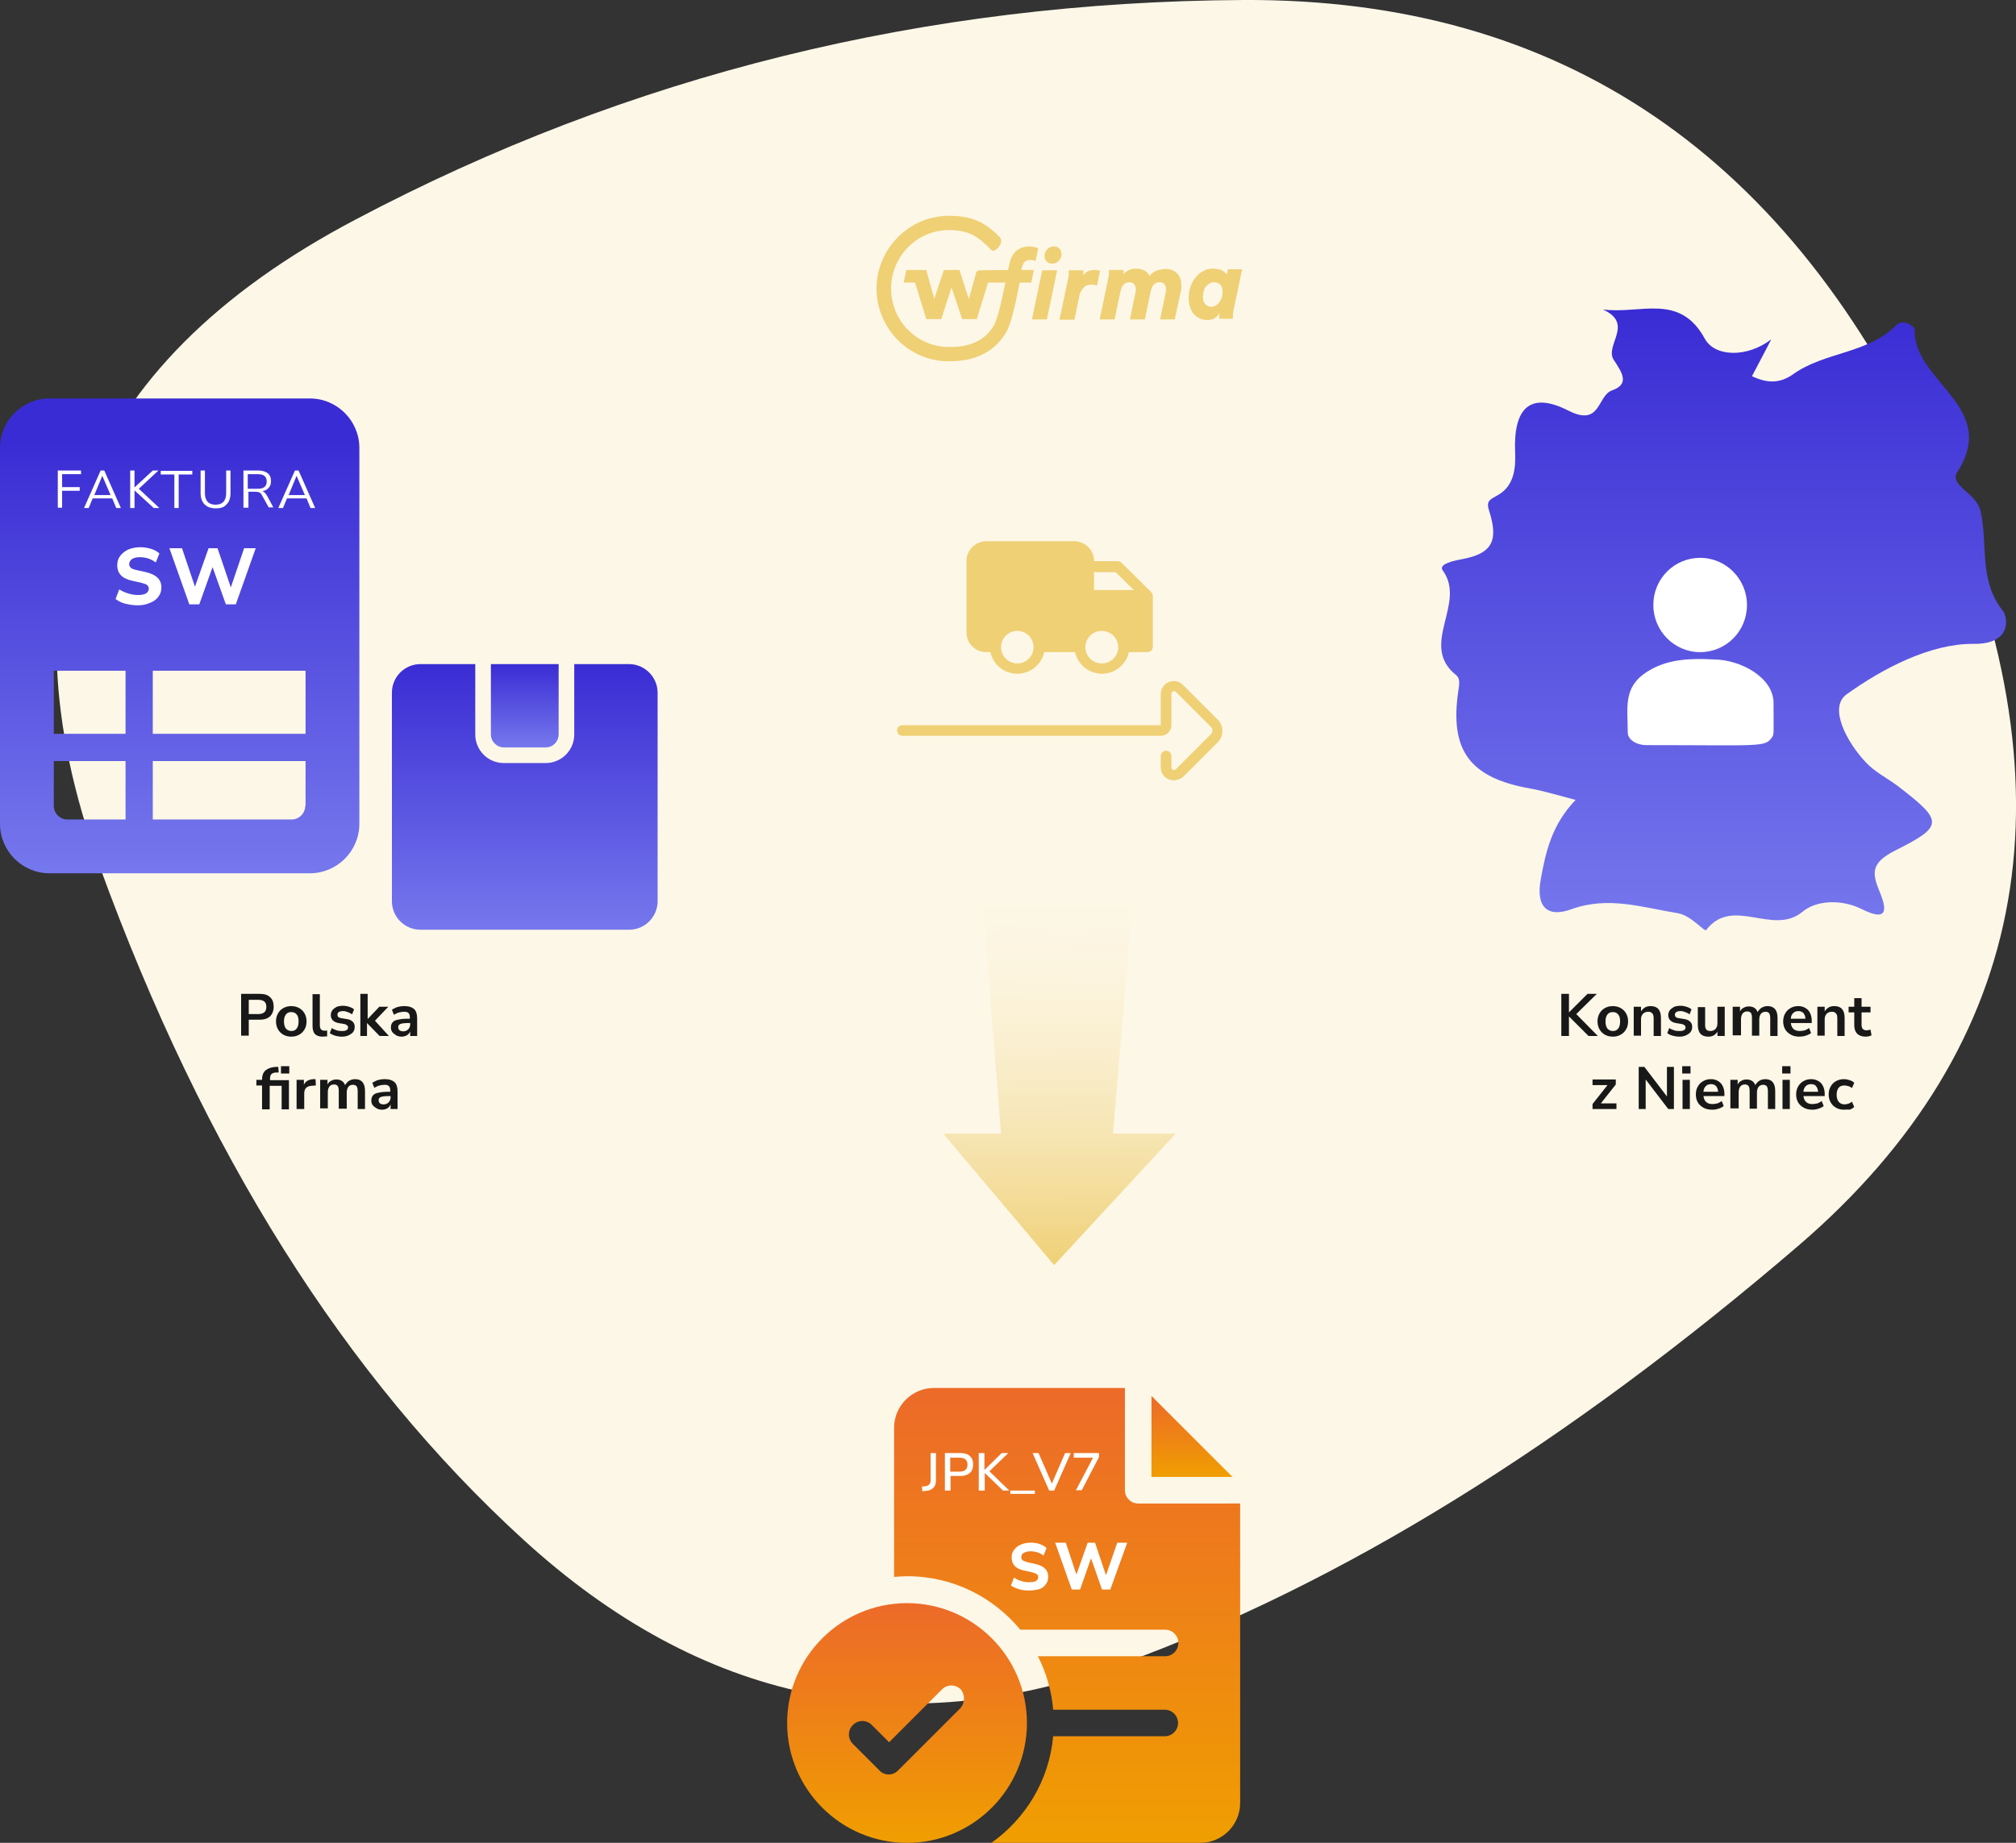 <?xml version="1.0" encoding="utf-8"?>
<!-- Generator: Adobe Illustrator 25.1.0, SVG Export Plug-In . SVG Version: 6.00 Build 0)  -->
<svg version="1.1" id="Warstwa_1" xmlns="http://www.w3.org/2000/svg" xmlns:xlink="http://www.w3.org/1999/xlink" x="0px" y="0px"
	 viewBox="0 0 607 555" style="enable-background:new 0 0 607 555;" xml:space="preserve">
<rect x="0" y="0" width="607" height="555" fill="#333333" stroke="none"/>
<style type="text/css">
	.st0{fill:#FDF7E7;}
	.st1{fill:url(#SVGID_1_);}
	.st2{fill:url(#SVGID_2_);}
	.st3{fill:#FFFFFF;}
	.st4{fill:url(#SVGID_3_);}
	.st5{fill-rule:evenodd;clip-rule:evenodd;fill:#EFD075;}
	.st6{fill:url(#SVGID_4_);}
	.st7{fill:#181818;}
	.st8{fill:#EFD075;}
	.st9{fill:url(#SVGID_5_);}
	.st10{fill:url(#SVGID_6_);}
	.st11{fill:url(#SVGID_7_);}
	.st12{fill:url(#SVGID_8_);}
</style>
<g>
	<path class="st0" d="M541.9,374.8C471.8,435,403.6,477.2,337.4,501.2c-66.2,24-126.2,11.5-179.8-37.5
		c-53.7-49-96.2-116.6-127.6-202.8s-5.8-151.1,76.9-194.7C189.5,22.5,278.7,0.5,374.4,0s165.1,46.8,208.1,141.8
		C625.5,236.9,611.9,314.5,541.9,374.8z"/>
	
		<linearGradient id="SVGID_1_" gradientUnits="userSpaceOnUse" x1="273.123" y1="73.246" x2="273.123" y2="1" gradientTransform="matrix(1 0 0 -1 0 556)">
		<stop  offset="0" style="stop-color:#ED6A29"/>
		<stop  offset="0.401" style="stop-color:#EE7E19"/>
		<stop  offset="1" style="stop-color:#F09E01"/>
	</linearGradient>
	<path class="st1" d="M273.1,482.8c-19.9,0-36.1,16.2-36.1,36.1c0,19.9,16.2,36.1,36.1,36.1s36.1-16.2,36.1-36.1
		C309.2,499,293,482.8,273.1,482.8z M289.1,514.5l-18.7,18.7c-0.8,0.8-1.8,1.2-2.8,1.2s-2.1-0.4-2.8-1.2l-8-8
		c-1.6-1.6-1.6-4.1,0-5.7c1.6-1.6,4.1-1.6,5.7,0l5.2,5.2l15.9-15.9c1.6-1.6,4.1-1.6,5.7,0C290.6,510.4,290.6,512.9,289.1,514.5z"/>
	
		<linearGradient id="SVGID_2_" gradientUnits="userSpaceOnUse" x1="321.287" y1="138" x2="321.287" y2="1" gradientTransform="matrix(1 0 0 -1 0 556)">
		<stop  offset="0" style="stop-color:#ED6A29"/>
		<stop  offset="0.401" style="stop-color:#EE7E19"/>
		<stop  offset="1" style="stop-color:#F09E01"/>
	</linearGradient>
	<path class="st2" d="M342.7,452.8c-2.2,0-4-1.8-4-4V418h-57.5c-6.6,0-12,5.4-12,12v44.9c1.3-0.1,2.7-0.2,4-0.2
		c13.7,0,25.9,6.3,34,16.1h43.6c2.2,0,4,1.8,4,4c0,2.2-1.8,4-4,4h-38.3c2.5,4.9,4.1,10.3,4.6,16.1h33.6c2.2,0,4,1.8,4,4
		c0,2.2-1.8,4-4,4h-33.6c-1.2,13.3-8.3,24.8-18.6,32.1h62.9c6.6,0,12-5.4,12-12v-90.2H342.7z"/>
	<path class="st3" d="M277.7,449.1l-0.1-1.4l1-0.1c1-0.1,1.6-0.7,1.6-1.8v-8.2h1.6v8.2c0,1-0.2,1.7-0.8,2.3
		c-0.5,0.5-1.2,0.8-2.2,0.9L277.7,449.1z M284.5,448.9v-11.3h4.7c1.2,0,2.2,0.3,2.8,0.9c0.7,0.6,1,1.4,1,2.5c0,1.1-0.3,2-1,2.6
		c-0.7,0.6-1.6,0.9-2.8,0.9h-3v4.4H284.5z M286.1,443.2h2.8c1.6,0,2.4-0.7,2.4-2.1c0-1.4-0.8-2.1-2.4-2.1h-2.8V443.2z M294.7,448.9
		v-11.3h1.7v5.1h0l5.2-5.1h2l-5.7,5.5l6,5.8H302l-5.5-5.3h0v5.3H294.7z M304.2,449.9v-1h7.4v1H304.2z M315.9,448.9l-5-11.3h1.8
		l4,9.2l4-9.2h1.7l-5,11.3H315.9z M323.9,448.9l5.2-9.9h-5.8v-1.4h7.6v1.2l-5.2,10H323.9z"/>
	<path class="st3" d="M309.9,479c-1.1,0-2.2-0.1-3.1-0.4c-1-0.3-1.8-0.7-2.4-1.1l0.9-2.4c0.6,0.4,1.3,0.8,2.1,1
		c0.8,0.3,1.7,0.4,2.5,0.4c1,0,1.6-0.1,2.1-0.4c0.4-0.3,0.6-0.7,0.6-1.1c0-0.4-0.1-0.7-0.4-0.9c-0.3-0.2-0.8-0.4-1.5-0.6l-2.3-0.5
		c-2.5-0.5-3.8-1.8-3.8-3.9c0-0.9,0.2-1.7,0.7-2.3c0.5-0.7,1.1-1.2,2-1.6c0.9-0.4,1.9-0.6,3-0.6c1,0,1.9,0.1,2.7,0.4
		c0.9,0.3,1.6,0.7,2.1,1.2l-0.9,2.3c-1.1-0.9-2.4-1.3-4-1.3c-0.8,0-1.5,0.2-2,0.5c-0.5,0.3-0.7,0.7-0.7,1.3c0,0.4,0.1,0.7,0.4,0.9
		c0.3,0.2,0.8,0.4,1.5,0.6l2.3,0.5c2.6,0.6,3.9,1.8,3.9,3.8c0,0.9-0.2,1.7-0.7,2.3c-0.5,0.7-1.1,1.2-2,1.5
		C312.1,478.8,311.1,479,309.9,479z M322.7,478.7l-5-14.1h3.2l3.2,9.6l3.4-9.6h2.2l3.3,9.8l3.4-9.8h3l-5.1,14.1h-2.5l-3.3-9.4
		l-3.3,9.4H322.7z"/>
	
		<linearGradient id="SVGID_3_" gradientUnits="userSpaceOnUse" x1="358.91" y1="135.65" x2="358.91" y2="111.242" gradientTransform="matrix(1 0 0 -1 0 556)">
		<stop  offset="0" style="stop-color:#ED6A29"/>
		<stop  offset="0.401" style="stop-color:#EE7E19"/>
		<stop  offset="1" style="stop-color:#F09E01"/>
	</linearGradient>
	<path class="st4" d="M346.7,420.4v24.4h24.4L346.7,420.4z"/>
	<path class="st5" d="M285.7,65c6.8,0,10.7,1.7,15.4,6.5c1.4,1.8-1.7,4.7-2.5,3.9c-4.2-4.3-6.9-6.1-12.9-6.1
		c-9.6,0-17.4,7.9-17.4,17.6s7.8,17.6,17.4,17.6l0.5,0c6.2,0,10.6-2.2,13.1-6.6c1.3-2.3,2.7-9.4,3.4-12.8h-5.2l-3.4,11h-4.4
		l-3.2-9.5l-3.1,9.5h-4.5l-3.4-11h-3.4l0.8-3.8h1.4l0,0h4.6l2.4,8.7l2.9-8.7h4.7l2.8,8.8l2.2-7.9c0.1-0.5,0.6-0.8,1.1-0.8h0.6
		l7.9-0.1l0.5-2.1c0.4-1.7,1.1-3,2.2-3.8c1.1-0.8,2.3-1.2,3.8-1.2c0.5,0,0.9,0.1,1.4,0.2s0.9,0.2,1.2,0.4l-0.8,3.8
		c0,0-0.3-0.1-0.7-0.2c-0.2-0.1-0.6-0.1-1-0.1c-0.6,0-1.1,0.2-1.5,0.5c-0.4,0.3-0.6,0.8-0.8,1.4l-0.3,1.1h3.8l-0.8,3.8h-3.5l0,0.1
		c-1.2,6.1-2.5,12.1-4,14.8c-2.3,4-7.1,8.8-16.9,8.8l-0.5,0c-12,0-21.7-9.9-21.7-22C264,74.9,273.7,65,285.7,65z M365.2,80.9
		c0.7,0,1.3,0.1,1.8,0.2c0.5,0.1,0.9,0.3,1.2,0.5c0.3,0.2,0.6,0.4,0.8,0.6c0.2,0.2,0.3,0.4,0.4,0.5l0.3-1.6h4.3l-2.5,11.9
		c-0.1,0.4-0.2,0.8-0.2,1.2c0,0.4-0.1,0.8-0.1,1.2v0.2c0,0.1,0,0.2,0,0.4h-4.1c0-0.1,0-0.2,0-0.3v-0.2c0-0.4,0-0.8,0.1-1.2
		c-0.1,0.2-0.3,0.4-0.5,0.7c-0.2,0.2-0.5,0.5-0.8,0.7c-0.3,0.2-0.6,0.4-1,0.5c-0.4,0.1-0.9,0.2-1.3,0.2c-0.9,0-1.7-0.2-2.4-0.5
		c-0.7-0.3-1.3-0.8-1.8-1.4c-0.5-0.6-0.9-1.3-1.1-2.1c-0.3-0.8-0.4-1.7-0.4-2.6c0-1.3,0.2-2.5,0.6-3.6c0.4-1.1,0.9-2,1.6-2.8
		c0.7-0.8,1.4-1.4,2.3-1.8C363.2,81.1,364.2,80.9,365.2,80.9z M318.3,81.4l-3.1,14.8h-4.5l3.1-14.8H318.3z M329.7,81.3
		c0.3,0,0.6,0,0.9,0.1c0.3,0.1,0.5,0.1,0.6,0.2l-0.9,4.4c-0.3-0.1-0.6-0.2-0.8-0.2c-0.2,0-0.6-0.1-1-0.1c-0.4,0-0.7,0.1-1.1,0.2
		c-0.4,0.1-0.7,0.3-1,0.6c-0.3,0.3-0.6,0.7-0.9,1.2c-0.3,0.5-0.5,1.1-0.6,1.8l-1.4,6.8H319l2.6-12.4c0.1-0.6,0.2-1.1,0.2-1.5
		c0-0.4,0-0.7,0-1h4.4c0,0,0,0.2,0,0.6c0,0.3,0,0.7-0.1,1c0.5-0.7,1-1.1,1.7-1.4C328.4,81.4,329,81.3,329.7,81.3z M351,81
		c0.7,0,1.4,0.1,2,0.4c0.6,0.2,1.1,0.6,1.5,1c0.4,0.4,0.7,1,0.9,1.6c0.2,0.6,0.3,1.3,0.3,2c0,0.2,0,0.5,0,0.7c0,0.2-0.1,0.5-0.1,0.7
		l-1.9,8.8h-4.4l1.7-8.2c0-0.2,0.1-0.4,0.1-0.5c0-0.2,0-0.3,0-0.4c0-0.6-0.2-1.1-0.5-1.5c-0.3-0.4-0.8-0.6-1.5-0.6
		c-0.7,0-1.3,0.2-1.7,0.7c-0.4,0.5-0.7,1.1-0.9,1.9l-1.8,8.6h-4.5l1.7-8.2c0-0.2,0.1-0.4,0.1-0.5c0-0.2,0-0.3,0-0.4
		c0-0.6-0.2-1.1-0.5-1.5c-0.3-0.4-0.8-0.6-1.5-0.6c-0.7,0-1.2,0.2-1.7,0.7c-0.4,0.5-0.7,1.1-0.9,1.9l-1.8,8.6h-4.5l2.6-12.4
		c0.1-0.6,0.2-1.1,0.2-1.5c0-0.4,0-0.7,0-1h4.4v0.8c0,0.2,0,0.4-0.1,0.6c0.5-0.6,1-1.1,1.8-1.4c0.7-0.3,1.4-0.4,2.1-0.4
		c1,0,1.8,0.2,2.5,0.6c0.7,0.4,1.2,0.9,1.5,1.6c0.4-0.5,0.8-0.9,1.2-1.1c0.4-0.3,0.9-0.5,1.3-0.6c0.4-0.1,0.8-0.2,1.3-0.3
		C350.4,81,350.7,81,351,81z M365.6,85c-0.5,0-1,0.1-1.5,0.4c-0.4,0.3-0.8,0.6-1.1,1c-0.3,0.4-0.5,0.9-0.6,1.4
		c-0.1,0.5-0.2,1.1-0.2,1.6c0,1,0.2,1.7,0.7,2.2c0.5,0.5,1.1,0.8,1.8,0.8c0.4,0,0.8-0.1,1.2-0.3c0.4-0.2,0.7-0.5,1.1-0.9
		c0.3-0.4,0.6-0.9,0.8-1.4c0.2-0.6,0.3-1.2,0.3-2c0-0.9-0.2-1.6-0.7-2.1C367,85.3,366.4,85,365.6,85z M317.3,74.2
		c0.7,0,1.2,0.2,1.7,0.7c0.4,0.4,0.6,1,0.6,1.6c0,0.4-0.1,0.8-0.2,1.2c-0.2,0.3-0.4,0.6-0.6,0.9c-0.3,0.2-0.6,0.4-0.9,0.6
		c-0.4,0.1-0.7,0.2-1.1,0.2c-0.7,0-1.2-0.2-1.7-0.7c-0.4-0.4-0.6-1-0.6-1.6c0-0.8,0.3-1.5,0.8-2C315.8,74.5,316.5,74.2,317.3,74.2z"
		/>
	
		<linearGradient id="SVGID_4_" gradientUnits="userSpaceOnUse" x1="319.042" y1="174.57" x2="318.899" y2="312" gradientTransform="matrix(1 0 0 -1 0 556)">
		<stop  offset="0" style="stop-color:#EFD075"/>
		<stop  offset="1" style="stop-color:#FFFFFF;stop-opacity:0"/>
	</linearGradient>
	<path class="st6" d="M335.1,341.4H354L317.4,381L284,341.4h17.4L296,273h44.9L335.1,341.4z"/>
	<path class="st7" d="M72.6,312v-12.7h5.5c1.4,0,2.5,0.3,3.2,1c0.8,0.7,1.1,1.7,1.1,2.9c0,1.2-0.4,2.2-1.1,2.9c-0.8,0.7-1.8,1-3.2,1
		h-3.2v4.8H72.6z M74.9,305.4h2.8c1.7,0,2.5-0.7,2.5-2.2c0-1.4-0.8-2.1-2.5-2.1h-2.8V305.4z M87.7,312.2c-0.9,0-1.7-0.2-2.4-0.6
		c-0.7-0.4-1.2-0.9-1.6-1.6c-0.4-0.7-0.6-1.5-0.6-2.4s0.2-1.7,0.6-2.4s0.9-1.2,1.6-1.6c0.7-0.4,1.5-0.6,2.4-0.6
		c0.9,0,1.7,0.2,2.4,0.6c0.7,0.4,1.2,0.9,1.6,1.6c0.4,0.7,0.6,1.5,0.6,2.4s-0.2,1.8-0.6,2.4c-0.4,0.7-0.9,1.2-1.6,1.6
		C89.4,312,88.6,312.2,87.7,312.2z M87.7,310.5c0.7,0,1.2-0.2,1.6-0.7c0.4-0.5,0.6-1.2,0.6-2.2c0-1-0.2-1.7-0.6-2.1
		c-0.4-0.5-0.9-0.7-1.6-0.7c-0.7,0-1.2,0.2-1.6,0.7c-0.4,0.5-0.6,1.2-0.6,2.1c0,0.9,0.2,1.7,0.6,2.2C86.5,310.2,87,310.5,87.7,310.5
		z M97.1,312.2c-1,0-1.8-0.3-2.3-0.8c-0.5-0.6-0.7-1.4-0.7-2.5v-9.5h2.2v9.4c0,1.1,0.5,1.6,1.4,1.6c0.1,0,0.3,0,0.4,0
		c0.1,0,0.3,0,0.4-0.1l0,1.8C98,312.1,97.6,312.2,97.1,312.2z M103,312.2c-0.7,0-1.4-0.1-2.1-0.3c-0.6-0.2-1.2-0.4-1.6-0.8l0.6-1.5
		c0.4,0.3,0.9,0.5,1.5,0.7c0.6,0.2,1.1,0.2,1.7,0.2c0.6,0,1-0.1,1.3-0.3c0.3-0.2,0.4-0.5,0.4-0.8c0-0.5-0.4-0.8-1.1-1l-1.8-0.3
		c-1.5-0.3-2.3-1.1-2.3-2.4c0-0.6,0.2-1.1,0.5-1.5c0.3-0.4,0.8-0.7,1.3-1c0.6-0.2,1.2-0.3,1.9-0.3c0.6,0,1.2,0.1,1.8,0.3
		c0.6,0.2,1.1,0.4,1.5,0.8l-0.6,1.5c-0.3-0.3-0.8-0.5-1.3-0.7c-0.5-0.2-0.9-0.3-1.4-0.3c-0.6,0-1,0.1-1.3,0.3
		c-0.3,0.2-0.4,0.5-0.4,0.8c0,0.5,0.3,0.9,1,1l1.8,0.3c0.8,0.1,1.4,0.4,1.8,0.8c0.4,0.4,0.6,0.9,0.6,1.5c0,0.9-0.3,1.6-1,2.1
		C105,311.9,104.1,312.2,103,312.2z M108.5,312v-12.7h2.2v7.6h0l3.5-3.7h2.7l-4,4.2l4.2,4.6h-2.8l-3.8-3.9h0v3.9H108.5z M121,312.2
		c-0.6,0-1.2-0.1-1.7-0.4c-0.5-0.3-0.9-0.6-1.2-1c-0.3-0.4-0.4-0.9-0.4-1.4c0-0.6,0.2-1.2,0.5-1.5c0.3-0.4,0.9-0.7,1.6-0.8
		c0.8-0.2,1.8-0.3,3-0.3h0.6v-0.4c0-0.6-0.1-1-0.4-1.3c-0.3-0.3-0.7-0.4-1.3-0.4c-0.5,0-1,0.1-1.5,0.2c-0.5,0.1-1,0.4-1.6,0.7
		l-0.6-1.5c0.3-0.2,0.7-0.4,1.1-0.6c0.4-0.2,0.9-0.3,1.4-0.4c0.5-0.1,0.9-0.1,1.3-0.1c1.3,0,2.2,0.3,2.9,0.9
		c0.6,0.6,0.9,1.5,0.9,2.8v5.3h-2.1v-1.4c-0.2,0.5-0.5,0.9-1,1.2C122.1,312,121.6,312.2,121,312.2z M121.4,310.6
		c0.6,0,1.1-0.2,1.5-0.6c0.4-0.4,0.6-0.9,0.6-1.5v-0.4h-0.6c-1.1,0-1.9,0.1-2.4,0.3c-0.4,0.2-0.6,0.5-0.6,0.9c0,0.4,0.1,0.7,0.4,1
		C120.6,310.5,121,310.6,121.4,310.6z M84.6,323.3v-2.2h2.5v2.2H84.6z M78.9,334v-7.1h-1.7v-1.7h1.7v0c0-1.2,0.3-2.2,1-2.8
		c0.7-0.6,1.7-1,3.1-1.1l0.8,0l0.1,1.7l-0.7,0c-0.7,0-1.2,0.2-1.5,0.5c-0.3,0.3-0.4,0.8-0.4,1.4v0.4H87v8.8h-2.2v-7.1h-3.6v7.1H78.9
		z M89.3,334v-8.8h2.2v1.5c0.4-1,1.4-1.6,2.8-1.7L95,325l0.1,1.9l-1.3,0.1c-1.5,0.1-2.2,0.9-2.2,2.3v4.7H89.3z M96.4,334v-8.8h2.2
		v1.4c0.3-0.5,0.6-0.9,1.1-1.1c0.5-0.3,1-0.4,1.6-0.4c1.3,0,2.2,0.6,2.6,1.7c0.3-0.5,0.7-1,1.2-1.3c0.5-0.3,1.1-0.5,1.8-0.5
		c2,0,3,1.2,3,3.6v5.4h-2.2v-5.3c0-0.7-0.1-1.2-0.3-1.5c-0.2-0.3-0.6-0.5-1.1-0.5c-0.6,0-1.1,0.2-1.4,0.6c-0.3,0.4-0.5,1-0.5,1.7
		v4.9H102v-5.3c0-0.7-0.1-1.2-0.3-1.5c-0.2-0.3-0.6-0.5-1.1-0.5c-0.6,0-1.1,0.2-1.4,0.6c-0.3,0.4-0.5,1-0.5,1.7v4.9H96.4z
		 M115.1,334.2c-0.6,0-1.2-0.1-1.7-0.4c-0.5-0.3-0.9-0.6-1.2-1c-0.3-0.4-0.4-0.9-0.4-1.4c0-0.6,0.2-1.2,0.5-1.5
		c0.3-0.4,0.9-0.7,1.6-0.8c0.8-0.2,1.8-0.3,3-0.3h0.6v-0.4c0-0.6-0.1-1-0.4-1.3c-0.3-0.3-0.7-0.4-1.3-0.4c-0.5,0-1,0.1-1.5,0.2
		c-0.5,0.1-1,0.4-1.6,0.7l-0.6-1.5c0.3-0.2,0.7-0.4,1.1-0.6c0.4-0.2,0.9-0.3,1.4-0.4c0.5-0.1,0.9-0.1,1.3-0.1c1.3,0,2.2,0.3,2.9,0.9
		c0.6,0.6,0.9,1.5,0.9,2.8v5.3h-2.1v-1.4c-0.2,0.5-0.5,0.9-1,1.2C116.2,334,115.7,334.2,115.1,334.2z M115.5,332.6
		c0.6,0,1.1-0.2,1.5-0.6c0.4-0.4,0.6-0.9,0.6-1.5v-0.4H117c-1.1,0-1.9,0.1-2.4,0.3c-0.4,0.2-0.6,0.5-0.6,0.9c0,0.4,0.1,0.7,0.4,1
		C114.7,332.5,115,332.6,115.5,332.6z"/>
	<path class="st7" d="M470.1,312v-12.7h2.3v5.6h0l5.6-5.6h2.8l-6.2,6.1l6.5,6.6h-2.8l-5.9-5.9h0v5.9H470.1z M485.6,312.2
		c-0.9,0-1.7-0.2-2.4-0.6c-0.7-0.4-1.2-0.9-1.6-1.6c-0.4-0.7-0.6-1.5-0.6-2.4s0.2-1.7,0.6-2.4s0.9-1.2,1.6-1.6
		c0.7-0.4,1.5-0.6,2.4-0.6c0.9,0,1.7,0.2,2.4,0.6c0.7,0.4,1.2,0.9,1.6,1.6s0.6,1.5,0.6,2.4s-0.2,1.8-0.6,2.4
		c-0.4,0.7-0.9,1.2-1.6,1.6C487.3,312,486.5,312.2,485.6,312.2z M485.6,310.5c0.7,0,1.2-0.2,1.6-0.7c0.4-0.5,0.6-1.2,0.6-2.2
		c0-1-0.2-1.7-0.6-2.1c-0.4-0.5-0.9-0.7-1.6-0.7s-1.2,0.2-1.6,0.7c-0.4,0.5-0.6,1.2-0.6,2.1c0,0.9,0.2,1.7,0.6,2.2
		C484.4,310.2,484.9,310.5,485.6,310.5z M491.9,312v-8.8h2.2v1.4c0.3-0.5,0.7-0.9,1.2-1.2c0.5-0.3,1.1-0.4,1.7-0.4
		c2.1,0,3.1,1.2,3.1,3.6v5.4h-2.2v-5.3c0-0.7-0.1-1.2-0.4-1.5c-0.3-0.3-0.6-0.5-1.2-0.5c-0.7,0-1.2,0.2-1.6,0.6
		c-0.4,0.4-0.6,1-0.6,1.6v5H491.9z M505.7,312.2c-0.7,0-1.4-0.1-2.1-0.3s-1.2-0.4-1.6-0.8l0.6-1.5c0.4,0.3,0.9,0.5,1.5,0.7
		c0.6,0.2,1.1,0.2,1.7,0.2c0.6,0,1-0.1,1.3-0.3c0.3-0.2,0.4-0.5,0.4-0.8c0-0.5-0.4-0.8-1.1-1l-1.8-0.3c-1.5-0.3-2.3-1.1-2.3-2.4
		c0-0.6,0.2-1.1,0.5-1.5c0.3-0.4,0.8-0.7,1.3-1c0.6-0.2,1.2-0.3,1.9-0.3c0.6,0,1.2,0.1,1.8,0.3c0.6,0.2,1.1,0.4,1.5,0.8l-0.6,1.5
		c-0.3-0.3-0.8-0.5-1.3-0.7c-0.5-0.2-0.9-0.3-1.4-0.3c-0.6,0-1,0.1-1.3,0.3c-0.3,0.2-0.4,0.5-0.4,0.8c0,0.5,0.3,0.9,1,1l1.8,0.3
		c0.8,0.1,1.4,0.4,1.8,0.8c0.4,0.4,0.6,0.9,0.6,1.5c0,0.9-0.3,1.6-1,2.1C507.7,311.9,506.8,312.2,505.7,312.2z M514.4,312.2
		c-2.2,0-3.2-1.2-3.2-3.6v-5.3h2.2v5.4c0,0.6,0.1,1.1,0.4,1.4c0.3,0.3,0.7,0.4,1.2,0.4c0.6,0,1.1-0.2,1.5-0.6c0.4-0.4,0.6-1,0.6-1.7
		v-5h2.2v8.8h-2.2v-1.3C516.5,311.7,515.6,312.2,514.4,312.2z M521.7,312v-8.8h2.2v1.4c0.3-0.5,0.6-0.9,1.1-1.1
		c0.5-0.3,1-0.4,1.6-0.4c1.3,0,2.2,0.6,2.6,1.7c0.3-0.5,0.7-1,1.2-1.3c0.5-0.3,1.1-0.5,1.8-0.5c2,0,3,1.2,3,3.6v5.4h-2.2v-5.3
		c0-0.7-0.1-1.2-0.3-1.5c-0.2-0.3-0.6-0.5-1.1-0.5c-0.6,0-1,0.2-1.4,0.6c-0.3,0.4-0.5,1-0.5,1.7v4.9h-2.2v-5.3
		c0-0.7-0.1-1.2-0.3-1.5c-0.2-0.3-0.6-0.5-1.1-0.5c-0.6,0-1,0.2-1.4,0.6c-0.3,0.4-0.5,1-0.5,1.7v4.9H521.7z M541.8,312.2
		c-1,0-1.9-0.2-2.6-0.6c-0.7-0.4-1.3-0.9-1.7-1.6c-0.4-0.7-0.6-1.5-0.6-2.4c0-0.9,0.2-1.7,0.6-2.4c0.4-0.7,0.9-1.2,1.6-1.6
		c0.7-0.4,1.4-0.6,2.3-0.6c1.2,0,2.2,0.4,3,1.2c0.7,0.8,1.1,1.9,1.1,3.2v0.7h-6.3c0.2,1.6,1.1,2.4,2.7,2.4c0.5,0,1-0.1,1.5-0.2
		c0.5-0.2,0.9-0.4,1.3-0.7l0.6,1.5c-0.4,0.3-0.9,0.6-1.6,0.8C543.1,312.1,542.4,312.2,541.8,312.2z M541.5,304.5
		c-0.7,0-1.2,0.2-1.6,0.6c-0.4,0.4-0.7,1-0.7,1.7h4.4c0-0.7-0.3-1.3-0.6-1.7C542.6,304.7,542.1,304.5,541.5,304.5z M547.2,312v-8.8
		h2.2v1.4c0.3-0.5,0.7-0.9,1.2-1.2c0.5-0.3,1.1-0.4,1.7-0.4c2.1,0,3.1,1.2,3.1,3.6v5.4h-2.2v-5.3c0-0.7-0.1-1.2-0.4-1.5
		c-0.3-0.3-0.6-0.5-1.2-0.5c-0.7,0-1.2,0.2-1.6,0.6c-0.4,0.4-0.6,1-0.6,1.6v5H547.2z M561.8,312.2c-2.3,0-3.5-1.2-3.5-3.5v-3.8h-1.7
		v-1.7h1.7v-2.6h2.2v2.6h2.7v1.7h-2.7v3.7c0,0.6,0.1,1,0.4,1.3c0.3,0.3,0.7,0.4,1.2,0.4c0.2,0,0.3,0,0.5-0.1c0.2,0,0.4-0.1,0.6-0.1
		l0.3,1.7c-0.2,0.1-0.5,0.2-0.8,0.3C562.4,312.1,562.1,312.2,561.8,312.2z M479.5,334v-1.5l4.5-5.7h-4.5v-1.7h7v1.5l-4.5,5.7h4.7
		v1.7H479.5z M493.4,334v-12.7h1.7l6.8,8.9v-8.9h2.1V334h-1.7l-6.8-8.9v8.9H493.4z M506.5,323.3v-2.2h2.5v2.2H506.5z M506.6,334
		v-8.8h2.2v8.8H506.6z M515.5,334.2c-1,0-1.9-0.2-2.6-0.6c-0.7-0.4-1.3-0.9-1.7-1.6c-0.4-0.7-0.6-1.5-0.6-2.4c0-0.9,0.2-1.7,0.6-2.4
		c0.4-0.7,0.9-1.2,1.6-1.6c0.7-0.4,1.4-0.6,2.3-0.6c1.2,0,2.2,0.4,3,1.2c0.7,0.8,1.1,1.9,1.1,3.2v0.7h-6.3c0.2,1.6,1.1,2.4,2.7,2.4
		c0.5,0,1-0.1,1.5-0.2c0.5-0.2,0.9-0.4,1.3-0.7l0.6,1.5c-0.4,0.3-0.9,0.6-1.6,0.8C516.8,334.1,516.2,334.2,515.5,334.2z
		 M515.2,326.5c-0.7,0-1.2,0.2-1.6,0.6s-0.7,1-0.7,1.7h4.4c0-0.7-0.3-1.3-0.6-1.7C516.3,326.7,515.8,326.5,515.2,326.5z M521,334
		v-8.8h2.2v1.4c0.3-0.5,0.6-0.9,1.1-1.1c0.5-0.3,1-0.4,1.6-0.4c1.3,0,2.2,0.6,2.6,1.7c0.3-0.5,0.7-1,1.2-1.3
		c0.5-0.3,1.1-0.5,1.8-0.5c2,0,3,1.2,3,3.6v5.4h-2.2v-5.3c0-0.7-0.1-1.2-0.3-1.5c-0.2-0.3-0.6-0.5-1.1-0.5c-0.6,0-1,0.2-1.4,0.6
		c-0.3,0.4-0.5,1-0.5,1.7v4.9h-2.2v-5.3c0-0.7-0.1-1.2-0.3-1.5c-0.2-0.3-0.6-0.5-1.1-0.5c-0.6,0-1.1,0.2-1.4,0.6
		c-0.3,0.4-0.5,1-0.5,1.7v4.9H521z M536.6,323.3v-2.2h2.5v2.2H536.6z M536.7,334v-8.8h2.2v8.8H536.7z M545.7,334.2
		c-1,0-1.9-0.2-2.6-0.6c-0.7-0.4-1.3-0.9-1.7-1.6c-0.4-0.7-0.6-1.5-0.6-2.4c0-0.9,0.2-1.7,0.6-2.4c0.4-0.7,0.9-1.2,1.6-1.6
		c0.7-0.4,1.4-0.6,2.3-0.6c1.2,0,2.2,0.4,3,1.2c0.7,0.8,1.1,1.9,1.1,3.2v0.7H543c0.2,1.6,1.1,2.4,2.7,2.4c0.5,0,1-0.1,1.5-0.2
		c0.5-0.2,0.9-0.4,1.3-0.7l0.6,1.5c-0.4,0.3-0.9,0.6-1.6,0.8C546.9,334.1,546.3,334.2,545.7,334.2z M545.3,326.5
		c-0.7,0-1.2,0.2-1.6,0.6c-0.4,0.4-0.7,1-0.7,1.7h4.4c0-0.7-0.3-1.3-0.6-1.7C546.5,326.7,546,326.5,545.3,326.5z M555.2,334.2
		c-0.9,0-1.7-0.2-2.4-0.6c-0.7-0.4-1.2-0.9-1.6-1.6c-0.4-0.7-0.6-1.5-0.6-2.4c0-0.9,0.2-1.7,0.6-2.4c0.4-0.7,0.9-1.2,1.6-1.6
		c0.7-0.4,1.5-0.6,2.4-0.6c0.6,0,1.1,0.1,1.7,0.3s1,0.4,1.4,0.8l-0.7,1.6c-0.3-0.3-0.7-0.5-1.1-0.6c-0.4-0.1-0.8-0.2-1.1-0.2
		c-0.8,0-1.4,0.2-1.8,0.7c-0.4,0.5-0.6,1.2-0.6,2.1c0,0.9,0.2,1.6,0.6,2.1c0.4,0.5,1,0.8,1.8,0.8c0.3,0,0.7-0.1,1.1-0.2
		c0.4-0.1,0.8-0.4,1.1-0.6l0.7,1.6c-0.4,0.3-0.8,0.6-1.4,0.8C556.3,334.1,555.7,334.2,555.2,334.2z"/>
	<path class="st8" d="M346.5,178.2l-8.8-8.7c-0.3-0.3-0.7-0.5-1.2-0.5h-7.1v-0.1c0-3.3-2.7-5.9-6-5.9H297c-3.3,0-6,2.7-6,5.9v21.6
		c0,3.3,2.7,5.9,6,5.9h1.2c0.8,3.7,4.1,6.5,8.1,6.5c4,0,7.3-2.8,8.1-6.5h9.3c0.8,3.7,4.1,6.5,8.1,6.5c4,0,7.3-2.8,8.1-6.5h5.6
		c0.9,0,1.6-0.7,1.6-1.6v-15.6C347,178.9,346.8,178.5,346.5,178.2z M306.3,199.8c-2.7,0-4.9-2.2-4.9-4.9c0-2.7,2.2-4.9,4.9-4.9
		s4.9,2.2,4.9,4.9C311.2,197.6,309,199.8,306.3,199.8z M331.7,199.8c-2.7,0-4.9-2.2-4.9-4.9c0-2.7,2.2-4.9,4.9-4.9
		c2.7,0,5,2.2,5,4.9C336.7,197.6,334.5,199.8,331.7,199.8z M329.4,177.7v-5.4h6.5l5.5,5.4H329.4z"/>
	
		<linearGradient id="SVGID_5_" gradientUnits="userSpaceOnUse" x1="519" y1="463" x2="519" y2="275.691" gradientTransform="matrix(1 0 0 -1 0 556)">
		<stop  offset="0" style="stop-color:#3A2CD4"/>
		<stop  offset="1" style="stop-color:#7678ED"/>
	</linearGradient>
	<path class="st9" d="M603,183.9c-7.3-9.2-4.4-20.2-6.7-30.1c-1.2-5.3-9.5-7.6-7-11.6c12.8-19.8-13.3-27.2-12.8-42.9
		c0-1-3.5-3.5-5.5-1.4c-8.6,8.7-21.6,8-31.1,14.8c-4.1,2.9-7.9,2.7-12.4,0.6c2-3.9,4-7.5,5.8-11.1c-7.3,5.6-17,5.3-20-0.2
		c-7.6-13.9-19.3-7.3-30.7-8.8c9.6,4.3,0.4,10.8,3.3,15.2c2.5,3.8,4.9,7.3-0.6,9.2c-4.4,1.6-3.3,11-13,6.1
		c-11.7-6-16.7-0.7-16.1,12.6c0.2,4.9-0.4,10.1-5.2,12.8c-2.2,1.3-3.6,1.6-2.7,4.5c3,9.3,1,13.1-8.1,14.8c-2.7,0.5-7.2,1.5-5.8,3.4
		c7.3,10-7.3,22.4,4,31.5c1.3,1,1,2.8,0.7,4.7c-2.7,18.1,3.5,26.3,21.8,29.5c3.9,0.7,7.8,1.9,13.5,3.4c-7.1,7.4-9,15.5-10.5,24
		c-1.5,8.2,2,11.6,9.3,8.9c11.1-4,21.3-0.5,31.9,1.2c4,0.6,8.1,5.7,8.6,5.1c8-10.4,20,1.9,29-5.5c4.3-3.6,11.9-3.8,17.9-0.8
		c7.2,3.6,7.9,0.9,5.4-5.1c-2.4-5.8-2.8-8.8,4.7-12.6c14.8-7.4,14.3-8.9,0.7-19.4c-3.2-2.4-6.9-4.2-9.6-7.1
		c-5.6-5.9-11.4-16.5-5.8-20.5c11-7.9,25.3-15.3,38.2-15.2C605.8,194.1,604.6,185.9,603,183.9z"/>
	<path class="st3" d="M511.9,196.4c7.8,0,14.1-6.3,14.1-14.2c0-7.8-6.3-14.2-14.1-14.2c-7.8,0-14.1,6.3-14.1,14.2
		C497.8,190,504.1,196.4,511.9,196.4z"/>
	<path class="st3" d="M515.9,198.6c-7.1-0.4-13.3,0-18.6,2.9c-8.9,4.8-7.2,11.2-7.2,19.1c0,2.1,2.5,3.8,5.7,3.8
		c34.3,0,35.6,0.7,37.7-2.3c0.7-1,0.5-0.7,0.5-10.4C534,204,524,198.6,515.9,198.6L515.9,198.6z"/>
	
		<linearGradient id="SVGID_6_" gradientUnits="userSpaceOnUse" x1="158" y1="356" x2="158" y2="276" gradientTransform="matrix(1 0 0 -1 0 556)">
		<stop  offset="0" style="stop-color:#3A2CD4"/>
		<stop  offset="1" style="stop-color:#7678ED"/>
	</linearGradient>
	<path class="st10" d="M189.4,200h-16.5v21.2c0,4.8-3.9,8.6-8.6,8.6h-12.6c-4.8,0-8.6-3.9-8.6-8.6V200h-16.5c-4.8,0-8.6,3.9-8.6,8.6
		v62.8c0,4.8,3.9,8.6,8.6,8.6h62.8c4.8,0,8.6-3.9,8.6-8.6v-62.8C198,203.9,194.1,200,189.4,200z"/>
	
		<linearGradient id="SVGID_7_" gradientUnits="userSpaceOnUse" x1="158" y1="356" x2="158" y2="330.896" gradientTransform="matrix(1 0 0 -1 0 556)">
		<stop  offset="0" style="stop-color:#3A2CD4"/>
		<stop  offset="1" style="stop-color:#7678ED"/>
	</linearGradient>
	<path class="st11" d="M151.7,225.1h12.6c2.2,0,3.9-1.8,3.9-3.9V200h-20.4v21.2C147.8,223.3,149.6,225.1,151.7,225.1z"/>
	
		<linearGradient id="SVGID_8_" gradientUnits="userSpaceOnUse" x1="54.08" y1="423" x2="54.08" y2="293" gradientTransform="matrix(1 0 0 -1 0 556)">
		<stop  offset="0" style="stop-color:#3A2CD4"/>
		<stop  offset="1" style="stop-color:#7678ED"/>
	</linearGradient>
	<path class="st12" d="M93.3,120H14.9C6.7,120,0,126.7,0,134.9v113.2c0,8.2,6.7,14.9,14.9,14.9h78.4c8.2,0,14.9-6.7,14.9-14.9V134.9
		C108.2,126.7,101.5,120,93.3,120z M37.9,246.8H20.3c-2.2,0-4.1-1.8-4.1-4.1v-13.5h21.6V246.8z M37.9,221H16.2v-19h21.6V221z
		 M91.9,242.7c0,2.2-1.8,4.1-4.1,4.1H46v-17.6h46V242.7z M91.9,221H46v-19h46V221z"/>
	<path class="st3" d="M17.4,153v-11.3h7v1.1h-5.7v3.9h5.3v1.1h-5.3v5.1H17.4z M25.3,153l5-11.3h1.1l5,11.3H35l-1.2-2.9h-5.9
		l-1.2,2.9H25.3z M30.8,143.3l-2.4,5.8h4.9L30.8,143.3L30.8,143.3z M39.2,153v-11.3h1.3v5.1h0l5.5-5.1h1.7l-5.9,5.5L48,153h-1.7
		l-5.8-5.3h0v5.3H39.2z M52.5,153v-10.1h-4.1v-1.1h9.5v1.1h-4.1V153H52.5z M65,153.1c-1.5,0-2.6-0.4-3.4-1.2
		c-0.8-0.8-1.2-1.9-1.2-3.4v-6.8h1.3v6.8c0,2.3,1.1,3.5,3.2,3.5c2.1,0,3.2-1.2,3.2-3.5v-6.8h1.3v6.8c0,1.5-0.4,2.7-1.2,3.4
		C67.5,152.8,66.4,153.1,65,153.1z M73.3,153v-11.3h4.5c1.2,0,2.1,0.3,2.8,0.8c0.7,0.6,1,1.4,1,2.4c0,0.8-0.2,1.5-0.7,2
		c-0.4,0.5-1.1,0.9-1.9,1c0.5,0.2,0.9,0.6,1.3,1.2l2,3.7h-1.4l-2-3.6c-0.2-0.4-0.5-0.8-0.8-0.9s-0.7-0.2-1.3-0.2h-2v4.8H73.3z
		 M74.6,147.2h3c1.8,0,2.7-0.7,2.7-2.2c0-1.5-0.9-2.2-2.7-2.2h-3V147.2z M83.8,153l5-11.3h1.1l5,11.3h-1.4l-1.2-2.9h-5.9l-1.2,2.9
		H83.8z M89.3,143.3l-2.4,5.8h4.9L89.3,143.3L89.3,143.3z"/>
	<path class="st3" d="M41.5,182.3c-1.3,0-2.6-0.2-3.8-0.5c-1.2-0.3-2.1-0.8-2.9-1.4l1.1-2.9c0.8,0.5,1.6,0.9,2.6,1.2
		c1,0.3,2,0.5,3,0.5c1.2,0,2-0.2,2.5-0.5c0.5-0.4,0.8-0.8,0.8-1.4c0-0.5-0.2-0.8-0.5-1.1c-0.4-0.3-1-0.5-1.8-0.7l-2.7-0.6
		c-3-0.6-4.5-2.2-4.5-4.7c0-1.1,0.3-2,0.9-2.8c0.6-0.8,1.4-1.4,2.4-1.9c1-0.4,2.2-0.7,3.6-0.7c1.2,0,2.3,0.2,3.3,0.5
		c1,0.3,1.9,0.8,2.5,1.4l-1.1,2.7c-1.3-1-2.9-1.6-4.8-1.6c-1,0-1.8,0.2-2.4,0.6c-0.5,0.4-0.8,0.9-0.8,1.5c0,0.5,0.2,0.8,0.5,1.1
		c0.3,0.3,0.9,0.5,1.8,0.7l2.7,0.6c3.1,0.7,4.7,2.2,4.7,4.6c0,1.1-0.3,2-0.9,2.8c-0.6,0.8-1.4,1.4-2.4,1.8
		C44.2,182,43,182.3,41.5,182.3z M57,182l-6-16.9h3.8l3.9,11.6l4.1-11.6h2.7l4,11.8l4-11.8H77L71,182h-3l-4-11.2L60,182H57z"/>
	<path class="st8" d="M353.4,235c-0.5,0-1-0.1-1.5-0.3c-1.5-0.6-2.4-2-2.4-3.6v-3.4c0-0.9,0.7-1.6,1.6-1.6c0.9,0,1.6,0.7,1.6,1.6
		v3.4c0,0.5,0.3,0.7,0.5,0.7c0.2,0.1,0.5,0.2,0.9-0.2l10.5-10.5c0.6-0.6,0.6-1.6,0-2.2l-10.5-10.5c-0.3-0.3-0.7-0.2-0.9-0.2
		c-0.1,0.1-0.5,0.3-0.5,0.7v9.5c0,1.7-1.4,3.2-3.2,3.2h-77.8c-0.9,0-1.6-0.7-1.6-1.6c0-0.9,0.7-1.6,1.6-1.6h77.8V209
		c0-1.6,1-3,2.4-3.6c1.5-0.6,3.2-0.3,4.3,0.9l10.5,10.5c1.8,1.8,1.8,4.9,0,6.7l-10.5,10.5C355.4,234.6,354.4,235,353.4,235z"/>
</g>
</svg>
